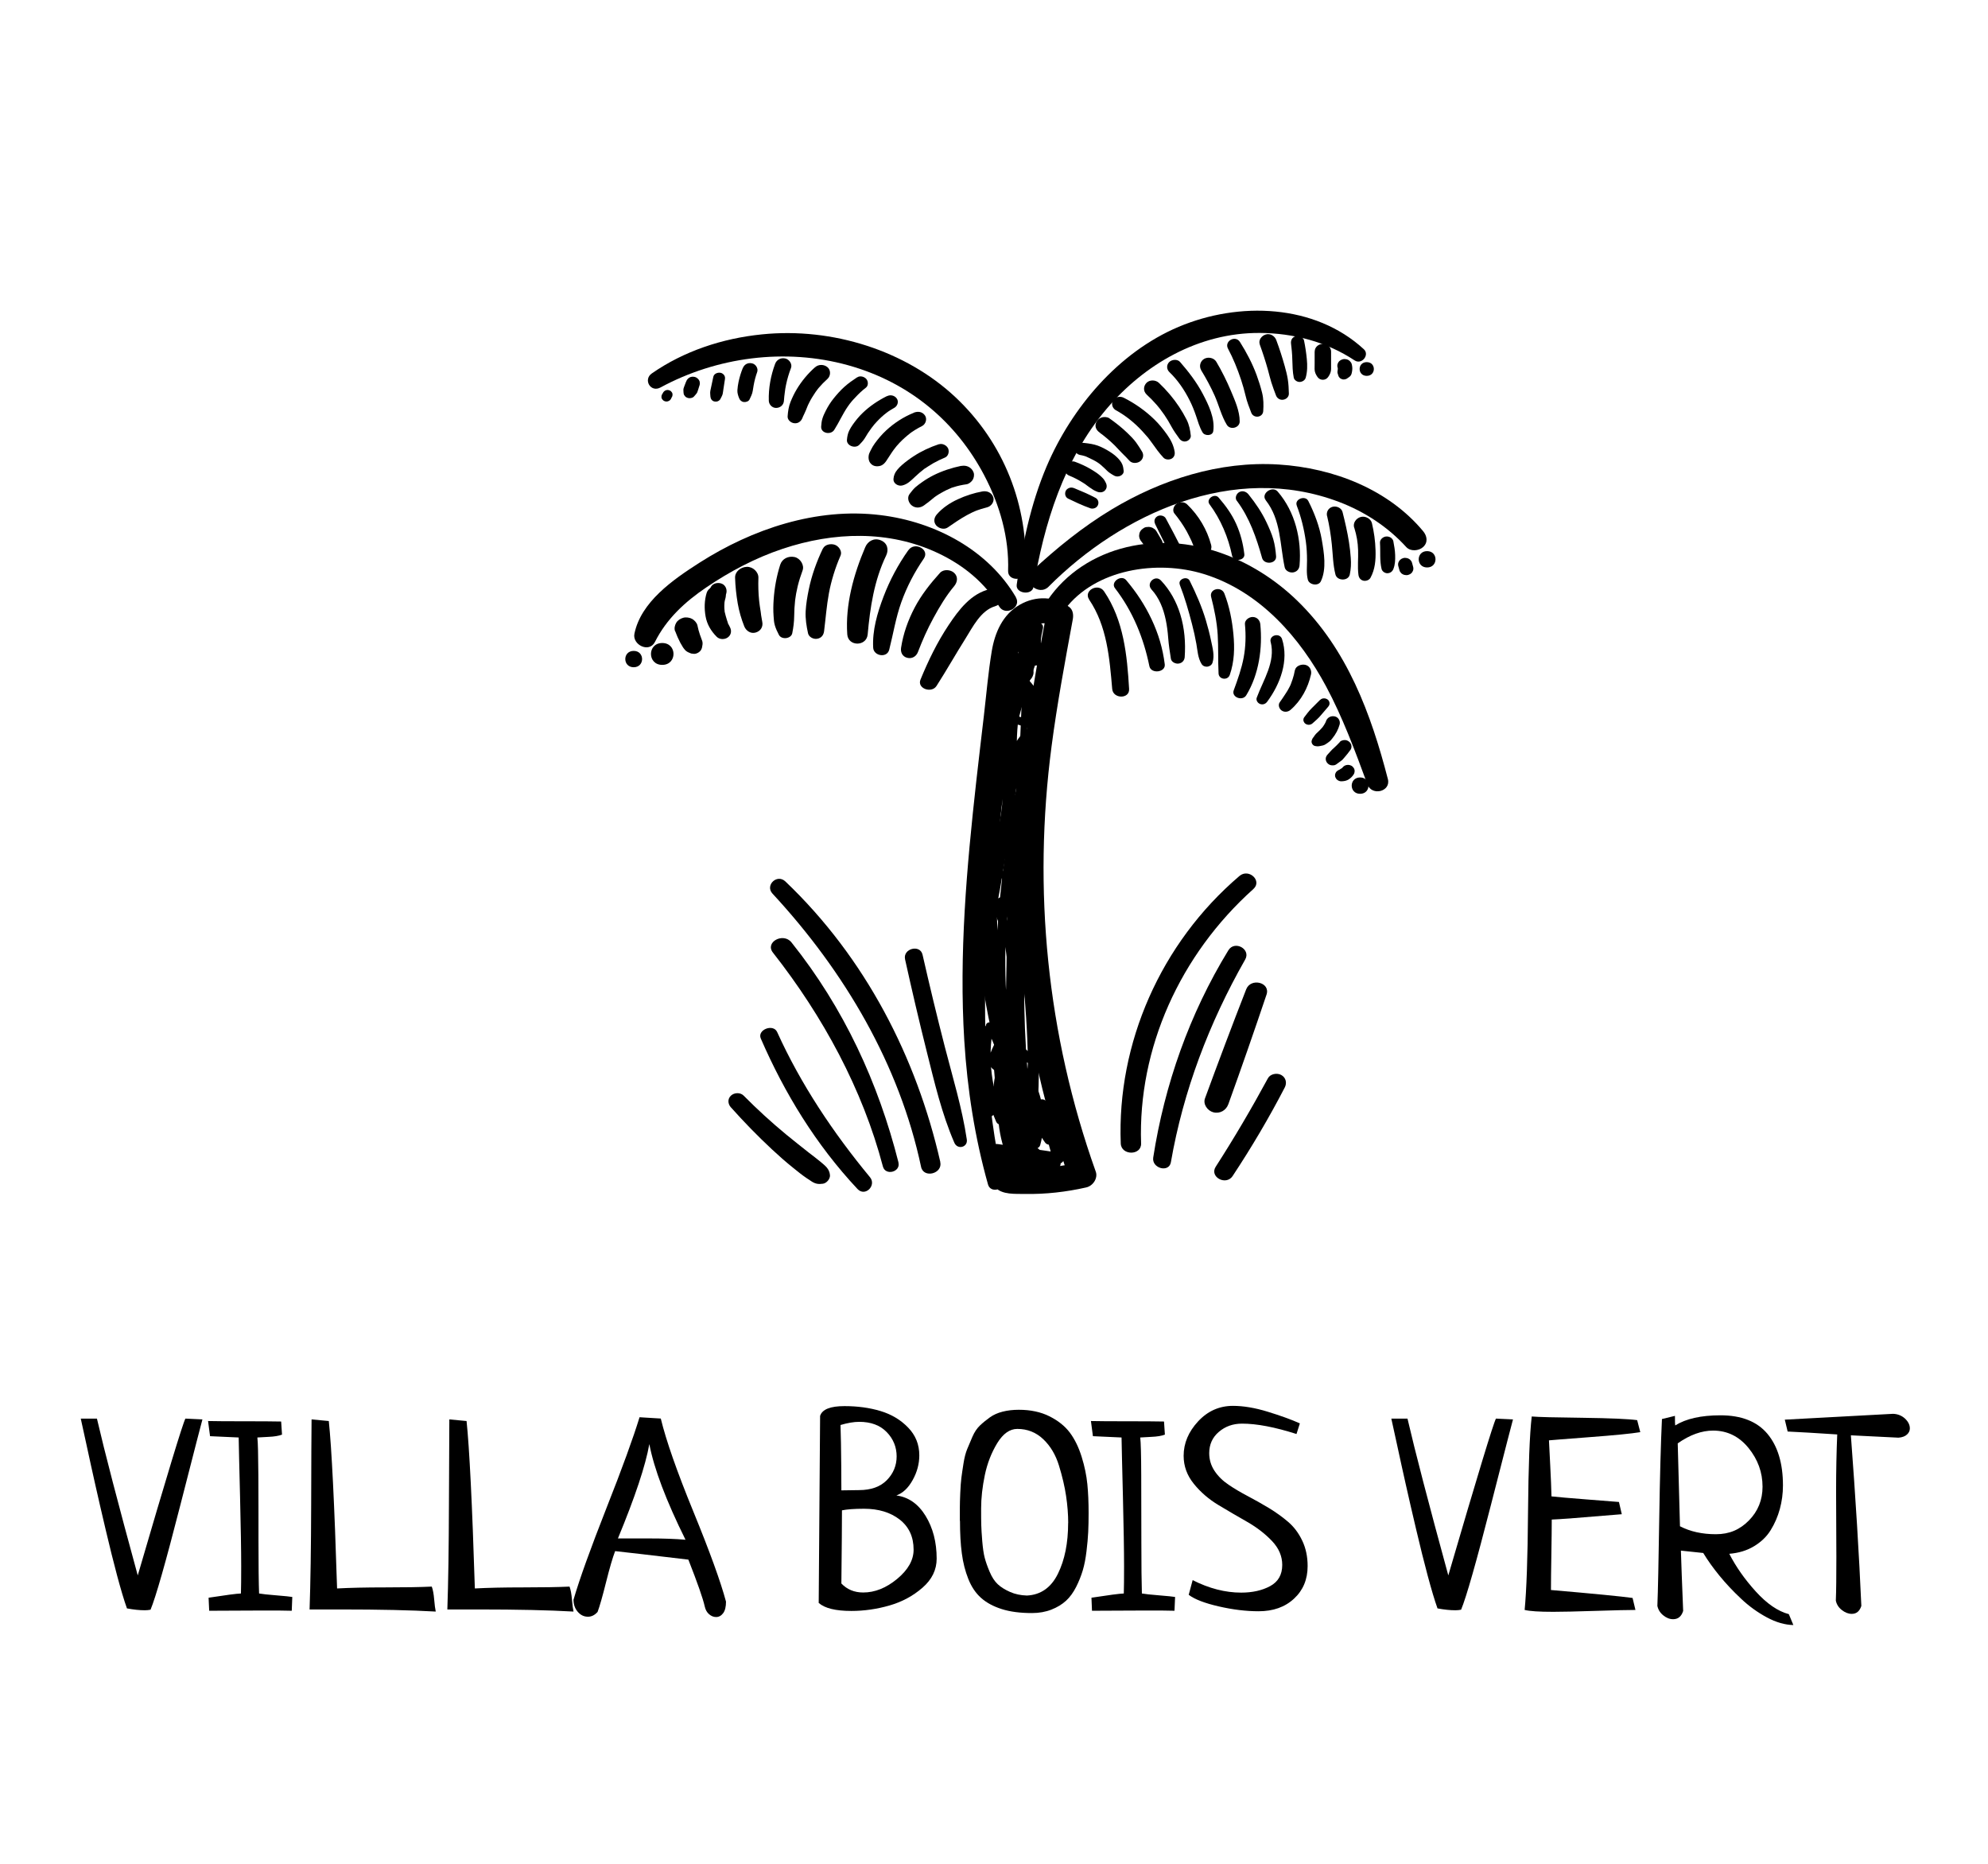 <svg xmlns="http://www.w3.org/2000/svg" width="320" height="300" viewBox="0 0 320 300" fill="none"><g clip-path="url(#clip0_133_604)"><path d="M29.843 228.34L32.584 228.47C32.552 228.53 31.368 233.13 29.021 242.29C26.675 251.45 25.085 257.05 24.232 259.1C23.923 259.16 23.624 259.19 23.315 259.19C22.461 259.19 21.501 259.09 20.435 258.89C19.976 257.61 19.453 255.85 18.856 253.63C18.259 251.41 17.651 248.94 17.011 246.23C16.371 243.52 15.816 241.12 15.347 239.02C14.877 236.92 14.376 234.68 13.864 232.28C13.341 229.88 13.053 228.57 13 228.34H15.603C16.819 233.59 19.005 242 22.173 253.58C26.856 237.55 29.416 229.14 29.843 228.34Z" fill="black"></path><path d="M33.672 259.27L33.576 257.17C36.371 256.74 38.109 256.51 38.781 256.49C38.813 255.52 38.824 254.06 38.824 252.12C38.824 249.55 38.76 245.84 38.643 241C38.525 236.16 38.44 232.95 38.419 231.38L33.811 231.17L33.491 228.73C34.739 228.76 36.669 228.77 39.283 228.77C41.896 228.77 43.955 228.78 45.256 228.81L45.395 230.92C44.872 231.12 44.147 231.24 43.208 231.28C42.269 231.32 41.672 231.36 41.427 231.38C41.523 232.18 41.565 234.19 41.587 237.42C41.608 240.65 41.608 244.22 41.608 248.13C41.608 252.04 41.64 254.83 41.704 256.49C42.195 256.58 43.123 256.68 44.488 256.79C45.853 256.9 46.707 256.99 47.048 257.05L46.963 259.27C46.045 259.24 44.605 259.23 42.632 259.23C41.597 259.23 40.061 259.23 38.024 259.25C35.987 259.26 34.536 259.27 33.693 259.27H33.672Z" fill="black"></path><path d="M50.152 228.47L52.925 228.73C53.384 233.09 53.832 242.08 54.259 255.68C56.296 255.57 58.867 255.51 61.992 255.51C65.117 255.51 67.624 255.47 69.501 255.38C69.683 255.87 69.811 256.55 69.885 257.43C69.96 258.31 70.045 258.97 70.141 259.4C66.152 259.17 61.075 259.06 54.899 259.06H49.832C49.981 254.84 50.067 249.19 50.088 242.12C50.099 235.05 50.131 230.5 50.152 228.47Z" fill="black"></path><path d="M72.328 228.47L75.101 228.73C75.56 233.09 76.008 242.08 76.435 255.68C78.461 255.57 81.043 255.51 84.168 255.51C87.293 255.51 89.8 255.47 91.677 255.38C91.859 255.87 91.987 256.55 92.061 257.43C92.136 258.31 92.221 258.97 92.317 259.4C88.328 259.17 83.251 259.06 77.075 259.06H72.008C72.157 254.84 72.243 249.19 72.264 242.12C72.285 235.05 72.307 230.5 72.328 228.47Z" fill="black"></path><path d="M102.941 228.12L106.365 228.33C107.219 231.87 108.968 236.86 111.613 243.32C114.259 249.78 116.008 254.61 116.861 257.8C116.861 258.63 116.712 259.25 116.403 259.66C116.093 260.07 115.72 260.28 115.261 260.28C114.867 260.28 114.493 260.13 114.141 259.83C113.789 259.53 113.555 259.11 113.437 258.57C113.16 257.32 112.285 254.81 110.803 251.04C104.552 250.3 100.627 249.84 99.016 249.67C98.621 250.7 98.131 252.37 97.555 254.67C96.979 256.98 96.52 258.58 96.189 259.46C95.731 259.97 95.219 260.23 94.643 260.23C94.003 260.23 93.459 259.97 93 259.44C92.541 258.91 92.317 258.26 92.317 257.49C93.288 254.15 95.059 249.25 97.608 242.77C100.168 236.3 101.939 231.4 102.952 228.1L102.941 228.12ZM104.52 232.44C103.912 235.89 102.227 240.95 99.464 247.63H104.563C106.867 247.63 108.797 247.7 110.344 247.84C107.219 241.54 105.277 236.4 104.52 232.44Z" fill="black"></path><path d="M131.784 258.03L132.008 227.91C132.339 226.85 133.651 226.33 135.933 226.33C138.035 226.33 139.965 226.59 141.725 227.12C143.485 227.65 144.968 228.53 146.173 229.78C147.379 231.02 147.976 232.51 147.976 234.25C147.976 235.62 147.624 236.95 146.909 238.23C146.195 239.52 145.32 240.34 144.285 240.71C146.227 240.97 147.795 242.06 148.989 244C150.173 245.94 150.771 248.23 150.771 250.88C150.771 252.67 150.013 254.24 148.488 255.56C146.963 256.89 145.192 257.84 143.176 258.42C141.16 259 139.112 259.3 137.043 259.3C134.515 259.3 132.765 258.87 131.795 258.02L131.784 258.03ZM135.432 239.89L138.259 239.85C140.211 239.85 141.704 239.31 142.749 238.25C143.795 237.18 144.328 235.9 144.328 234.42C144.328 232.94 143.795 231.6 142.728 230.51C141.661 229.41 140.189 228.86 138.301 228.86C137.448 228.86 136.445 229.03 135.293 229.37C135.357 231.11 135.389 233.26 135.411 235.83C135.421 238.4 135.432 239.75 135.432 239.89ZM135.528 243.1C135.528 245.06 135.496 248.98 135.432 254.88C136.349 255.84 137.512 256.33 138.941 256.33C140.829 256.33 142.653 255.6 144.413 254.14C146.173 252.68 147.059 251.11 147.059 249.44C147.059 247.37 146.312 245.76 144.819 244.59C143.325 243.43 141.416 242.85 139.069 242.85C137.512 242.85 136.328 242.94 135.507 243.11L135.528 243.1Z" fill="black"></path><path d="M154.504 244.81V242.61C154.504 242.11 154.525 241.35 154.568 240.32C154.611 239.29 154.675 238.48 154.749 237.88C154.824 237.28 154.941 236.5 155.091 235.55C155.24 234.59 155.443 233.83 155.688 233.24C155.933 232.66 156.211 231.99 156.531 231.25C156.851 230.51 157.256 229.91 157.736 229.45C158.216 228.99 158.76 228.56 159.336 228.14C159.912 227.73 160.595 227.42 161.395 227.22C162.184 227.02 163.048 226.92 163.997 226.92C165.885 226.92 167.528 227.27 168.925 227.97C170.323 228.67 171.421 229.55 172.211 230.6C173 231.66 173.629 232.95 174.109 234.49C174.589 236.03 174.888 237.5 175.027 238.9C175.165 240.3 175.229 241.84 175.229 243.52C175.229 244.66 175.208 245.69 175.165 246.6C175.123 247.51 175.027 248.55 174.888 249.7C174.749 250.85 174.557 251.87 174.291 252.76C174.024 253.65 173.672 254.54 173.224 255.43C172.765 256.33 172.232 257.07 171.603 257.65C170.973 258.23 170.195 258.71 169.256 259.08C168.317 259.45 167.261 259.64 166.109 259.64C164.221 259.64 162.6 259.43 161.245 259C159.891 258.57 158.781 257.97 157.917 257.2C157.053 256.43 156.371 255.42 155.869 254.16C155.368 252.9 155.016 251.54 154.824 250.05C154.621 248.57 154.525 246.81 154.525 244.79L154.504 244.81ZM171.944 245.15C171.944 243.75 171.827 242.3 171.603 240.79C171.379 239.28 170.995 237.65 170.461 235.91C169.928 234.17 169.085 232.75 167.923 231.65C166.76 230.55 165.373 230 163.752 230C162.536 230 161.459 230.76 160.52 232.29C159.592 233.82 158.92 235.53 158.525 237.42C158.131 239.32 157.928 241.11 157.928 242.79C157.928 243.96 157.928 244.85 157.949 245.46C157.971 246.07 158.013 246.94 158.109 248.07C158.205 249.2 158.333 250.09 158.504 250.74C158.675 251.4 158.941 252.15 159.304 253.01C159.667 253.87 160.104 254.53 160.605 255C161.107 255.47 161.768 255.88 162.579 256.24C163.389 256.6 164.296 256.79 165.299 256.82C167.528 256.71 169.192 255.54 170.291 253.31C171.389 251.08 171.933 248.36 171.933 245.14L171.944 245.15Z" fill="black"></path><path d="M175.773 259.27L175.688 257.17C178.483 256.74 180.221 256.51 180.893 256.49C180.925 255.52 180.936 254.06 180.936 252.12C180.936 249.55 180.872 245.84 180.755 241C180.637 236.16 180.552 232.95 180.531 231.38L175.923 231.17L175.603 228.73C176.851 228.76 178.781 228.77 181.395 228.77C184.008 228.77 186.067 228.78 187.368 228.81L187.507 230.92C186.984 231.12 186.259 231.24 185.32 231.28C184.381 231.32 183.784 231.36 183.539 231.38C183.635 232.18 183.688 234.19 183.699 237.42C183.709 240.65 183.72 244.22 183.72 248.13C183.72 252.04 183.752 254.83 183.805 256.49C184.296 256.58 185.224 256.68 186.589 256.79C187.955 256.9 188.808 256.99 189.149 257.05L189.053 259.27C188.136 259.24 186.696 259.23 184.723 259.23C183.688 259.23 182.152 259.23 180.115 259.25C178.077 259.26 176.627 259.27 175.784 259.27H175.773Z" fill="black"></path><path d="M191.336 256.72L191.976 254.34C194.621 255.68 197.224 256.35 199.784 256.35C201.608 256.35 203.165 256 204.456 255.3C205.747 254.6 206.397 253.46 206.397 251.89C206.397 250.49 205.853 249.21 204.755 248.05C203.656 246.89 202.333 245.87 200.787 244.98C199.229 244.09 197.683 243.19 196.136 242.26C194.589 241.33 193.256 240.19 192.168 238.84C191.069 237.49 190.525 235.98 190.525 234.33C190.525 232.3 191.304 230.46 192.851 228.79C194.397 227.12 196.275 226.29 198.461 226.29C200.136 226.29 202.003 226.6 204.051 227.23C206.099 227.86 207.827 228.48 209.235 229.11L208.691 230.82C205.224 229.71 202.301 229.15 199.933 229.15C198.472 229.15 197.224 229.59 196.189 230.48C195.155 231.36 194.643 232.51 194.643 233.9C194.643 234.95 194.931 235.91 195.507 236.77C196.083 237.63 196.84 238.37 197.768 238.99C198.696 239.62 199.731 240.23 200.872 240.83C202.013 241.43 203.144 242.07 204.275 242.75C205.395 243.43 206.429 244.18 207.357 244.97C208.285 245.77 209.043 246.77 209.619 247.99C210.195 249.2 210.483 250.56 210.483 252.08C210.483 254.22 209.757 255.97 208.296 257.32C206.835 258.68 204.936 259.35 202.589 259.35C200.584 259.35 198.44 259.09 196.179 258.57C193.917 258.05 192.307 257.43 191.368 256.72H191.336Z" fill="black"></path><path d="M240.797 228.34L243.539 228.47C243.507 228.53 242.323 233.13 239.976 242.29C237.629 251.45 236.04 257.05 235.187 259.1C234.877 259.16 234.579 259.19 234.269 259.19C233.416 259.19 232.456 259.09 231.389 258.89C230.931 257.61 230.408 255.85 229.811 253.63C229.213 251.41 228.605 248.94 227.965 246.23C227.325 243.52 226.771 241.12 226.301 239.02C225.832 236.92 225.331 234.68 224.819 232.28C224.296 229.88 224.008 228.57 223.955 228.34H226.557C227.773 233.59 229.96 242 233.128 253.58C237.811 237.55 240.371 229.14 240.797 228.34Z" fill="black"></path><path d="M262.792 257.22L263.251 259.14C262.067 259.14 259.912 259.19 256.797 259.29C253.683 259.39 251.421 259.44 250.024 259.44C247.773 259.44 246.237 259.34 245.416 259.14C245.715 256 245.907 250.76 245.96 243.4C246.024 236.04 246.216 230.91 246.557 228C247.592 228.09 250.333 228.16 254.792 228.21C259.251 228.27 262.163 228.4 263.528 228.59L264.029 230.52C262.664 230.75 259.923 231.02 255.816 231.33C251.709 231.64 249.544 231.82 249.331 231.84C249.363 232.5 249.427 233.84 249.533 235.86C249.64 237.88 249.704 239.55 249.736 240.86C250.771 240.97 252.659 241.14 255.389 241.35C258.131 241.56 259.859 241.7 260.595 241.76L261.053 243.73C254.632 244.27 250.877 244.56 249.779 244.59C249.779 245.84 249.757 247.75 249.715 250.3C249.672 252.85 249.651 254.73 249.651 255.93C256.616 256.53 261 256.96 262.792 257.21V257.22Z" fill="black"></path><path d="M287.944 259.82L288.669 261.57C287.304 261.54 285.875 261.13 284.392 260.33C282.909 259.53 281.512 258.53 280.232 257.31C278.941 256.1 277.789 254.87 276.776 253.63C275.763 252.39 274.888 251.17 274.163 249.97L270.568 249.59C270.632 251.67 270.749 254.91 270.931 259.3C270.653 260.18 270.12 260.63 269.32 260.63C268.765 260.63 268.232 260.42 267.731 260.01C267.219 259.6 266.909 259.09 266.781 258.49C266.877 256.09 266.973 251.43 267.08 244.5C267.187 237.57 267.336 232.21 267.517 228.41L269.608 227.9C269.608 228.81 269.619 229.33 269.651 229.44C271.379 228.36 273.811 227.81 276.936 227.81C280.307 227.81 282.824 228.8 284.488 230.78C286.152 232.76 286.995 235.54 286.995 239.1C286.995 240.41 286.824 241.67 286.493 242.89C286.163 244.1 285.672 245.24 285.021 246.29C284.371 247.35 283.464 248.21 282.312 248.9C281.16 249.59 279.848 249.98 278.355 250.1C279.421 252.18 280.84 254.21 282.632 256.18C284.424 258.15 286.195 259.36 287.955 259.82H287.944ZM270.056 232.32L270.419 245.67C272.083 246.53 274.013 246.95 276.2 246.95C278.387 246.95 280.061 246.21 281.523 244.73C282.973 243.25 283.709 241.44 283.709 239.3C283.709 236.99 282.952 234.91 281.437 233.05C279.923 231.2 278.024 230.27 275.752 230.27C273.907 230.27 272.008 230.95 270.067 232.32H270.056Z" fill="black"></path><path d="M287.752 230.43L287.293 228.51L304.723 227.57C305.48 227.6 306.12 227.86 306.643 228.34C307.155 228.83 307.421 229.35 307.421 229.92C307.421 230.29 307.272 230.62 306.963 230.9C306.653 231.19 306.205 231.36 305.597 231.41L297.928 231.03C298.685 241.1 299.251 250.25 299.613 258.49C299.336 259.35 298.824 259.77 298.067 259.77C297.523 259.77 296.989 259.56 296.467 259.15C295.944 258.74 295.624 258.23 295.507 257.63C295.571 256.09 295.592 253.75 295.592 250.61C295.592 249.44 295.592 247.69 295.571 245.35C295.56 243.01 295.549 241.26 295.549 240.09C295.549 236.7 295.613 233.63 295.731 230.89C292.296 230.66 289.629 230.51 287.741 230.42L287.752 230.43Z" fill="black"></path><path d="M161.437 190.03C155.784 164.84 159.688 138.93 162.781 113.69C163.176 110.45 163.261 106.97 164.243 103.82C164.605 102.65 165.192 101.52 166.312 100.85C167.016 100.44 168.275 100.03 169.021 100.59L168.467 98.6C166.227 110.66 164.029 122.76 163.603 135.01C163.187 146.86 164.243 158.75 166.675 170.38C168.04 176.91 169.864 183.36 172.115 189.67L173.651 187.13C169.821 188 165.928 188.2 162.013 187.82L163.592 188.43C163.432 188.26 163.571 188.47 163.624 188.29C164.371 185.77 160.467 184.87 159.517 187.23C158.995 188.51 159.24 190.1 160.221 191.14C161.341 192.33 163.4 192.15 164.979 192.18C168.296 192.24 171.624 191.86 174.845 191.13C175.955 190.88 176.755 189.62 176.381 188.59C168.509 166.52 166.237 143.19 169.267 120.12C170.163 113.28 171.432 106.49 172.68 99.7C172.808 99.03 172.744 98.19 172.125 97.71C169.789 95.94 166.717 95.86 164.147 97.34C161.363 98.93 160.136 101.87 159.645 104.77C159.069 108.21 158.781 111.7 158.376 115.16C157.971 118.62 157.544 122.21 157.149 125.73C155.603 139.61 154.355 153.58 155.219 167.53C155.709 175.36 156.904 183.07 159.037 190.66C159.453 192.14 161.8 191.51 161.469 190.03H161.437Z" fill="black"></path><path d="M163.528 96.13C159.101 88.6 150.653 84 141.704 82.91C131.389 81.65 121.053 85.18 112.616 90.56C108.296 93.32 103.165 96.89 102.12 102.01C101.757 103.77 104.488 105.17 105.427 103.32C107.293 99.61 110.237 96.88 113.747 94.51C117.501 91.97 121.597 89.8 125.971 88.34C134.163 85.6 143.08 85.3 150.984 89.03C155.101 90.97 158.568 93.82 160.829 97.61C161.811 99.25 164.488 97.78 163.517 96.14L163.528 96.13Z" fill="black"></path><path d="M165.075 91.89C165.533 81.49 161.651 71.28 153.736 63.88C145.821 56.48 134.045 52.66 122.653 53.82C116.275 54.46 110.067 56.52 104.904 60.12C103.507 61.1 104.712 63.23 106.312 62.37C115.379 57.46 126.387 55.99 136.477 58.78C146.568 61.57 153.992 68.08 158.419 76.49C160.925 81.26 162.451 86.55 162.269 91.89C162.216 93.6 165.021 93.59 165.096 91.89H165.075Z" fill="black"></path><path d="M166.376 94.46C168.029 84.36 171.251 73.9 178.141 65.79C184.179 58.69 192.883 53.54 202.781 53.59C208.253 53.62 213.555 55.04 218.045 58.01C219.197 58.77 220.509 57.1 219.528 56.21C211.624 48.93 199.421 48.51 189.715 52.61C180.008 56.71 172.488 65.64 168.467 75.08C165.875 81.19 164.563 87.63 163.656 94.12C163.453 95.55 166.131 95.9 166.365 94.46H166.376Z" fill="black"></path><path d="M168.808 94.41C180.499 82.69 198.557 74.36 215.539 80.79C219.688 82.36 223.453 84.86 226.355 88.05C227.037 88.8 228.371 88.69 229.075 88.05C229.896 87.3 229.715 86.27 229.075 85.5C223.507 78.81 214.717 75.33 205.832 74.77C196.285 74.17 186.909 77.21 178.941 82C174.28 84.81 170.056 88.24 166.12 91.9C164.381 93.52 167.133 96.09 168.808 94.42V94.41Z" fill="black"></path><path d="M171.411 98.08C176.285 91.62 186.227 90.04 193.853 92.42C202.909 95.25 209.299 102.74 213.448 110.47C216.157 115.53 218.131 120.9 220.104 126.25C220.819 128.19 223.923 127.42 223.4 125.4C220.712 115 216.883 104.5 208.776 96.65C201.715 89.82 191.485 85.67 181.352 88.07C176.104 89.32 171.571 92.28 168.648 96.57C167.528 98.22 170.237 99.64 171.411 98.08Z" fill="black"></path><path d="M159.368 94.82C156.296 95.51 154.291 98.22 152.712 100.59C150.856 103.37 149.427 106.33 148.168 109.39C147.581 110.82 149.949 111.66 150.749 110.41C152.36 107.9 153.811 105.32 155.4 102.8C156.541 100.99 157.853 98.26 160.179 97.58C162.045 97.03 161.277 94.4 159.368 94.83V94.82Z" fill="black"></path><path d="M151.304 92.21C149.736 93.95 148.307 95.75 147.229 97.8C146.152 99.85 145.395 101.98 145.043 104.26C144.936 104.96 145.224 105.67 146.024 105.88C146.824 106.09 147.496 105.63 147.752 104.96C148.499 103.01 149.277 101.26 150.259 99.46C151.24 97.66 152.285 95.9 153.587 94.35C154.12 93.71 154.259 92.84 153.587 92.21C153.011 91.67 151.869 91.58 151.304 92.21Z" fill="black"></path><path d="M146.216 88.55C144.563 90.88 143.219 93.4 142.216 96.04C141.213 98.68 140.403 101.46 140.552 104.25C140.616 105.59 142.771 105.98 143.133 104.58C143.784 102.02 144.189 99.42 145.085 96.92C145.981 94.42 147.197 92.1 148.701 89.91C149.704 88.44 147.24 87.12 146.227 88.55H146.216Z" fill="black"></path><path d="M139.272 88.08C137.395 92.48 136.051 97.35 136.381 102.11C136.52 104.1 139.496 104.08 139.667 102.11C140.061 97.75 140.712 93.43 142.643 89.41C143.091 88.47 142.856 87.39 141.757 86.96C140.659 86.53 139.677 87.12 139.272 88.08Z" fill="black"></path><path d="M132.456 88.29C131.443 90.41 130.653 92.6 130.184 94.89C129.949 96.04 129.747 97.22 129.683 98.39C129.619 99.56 129.811 100.78 130.067 101.94C130.195 102.53 130.909 102.91 131.507 102.82C132.2 102.72 132.563 102.24 132.648 101.61C132.904 99.57 133.053 97.5 133.427 95.49C133.8 93.48 134.451 91.37 135.304 89.42C135.592 88.76 135.048 87.94 134.408 87.7C133.768 87.46 132.787 87.62 132.467 88.3L132.456 88.29Z" fill="black"></path><path d="M125.597 90.87C125.011 92.7 124.659 94.61 124.531 96.52C124.467 97.4 124.456 98.29 124.52 99.17C124.552 99.68 124.584 100.2 124.733 100.69C124.883 101.18 125.117 101.7 125.373 102.18C125.8 103.02 127.347 102.83 127.528 101.92C127.709 101.01 127.827 100.11 127.837 99.17C127.848 98.32 127.891 97.47 127.987 96.62C128.061 95.97 128.211 95.15 128.403 94.35C128.616 93.49 128.883 92.64 129.192 91.81C129.501 90.98 128.829 89.86 127.891 89.66C126.888 89.45 125.896 89.94 125.597 90.88V90.87Z" fill="black"></path><path d="M118.323 93C118.365 94.38 118.515 95.76 118.749 97.13C118.973 98.41 119.325 99.62 119.805 100.83C120.083 101.52 120.829 102.06 121.651 101.81C122.472 101.56 122.856 100.86 122.696 100.08C122.632 99.75 122.579 99.42 122.525 99.09C122.472 98.76 122.547 99.3 122.504 98.93C122.483 98.79 122.472 98.65 122.451 98.51C122.419 98.27 122.376 98.04 122.344 97.81C122.333 97.72 122.312 97.62 122.301 97.53C122.28 97.36 122.269 97.34 122.291 97.46C122.323 97.66 122.248 97.16 122.248 97.11C122.227 96.97 122.216 96.83 122.195 96.69C122.067 95.46 122.035 94.23 122.077 93C122.109 92.08 121.192 91.2 120.2 91.24C119.208 91.28 118.291 92.01 118.323 93Z" fill="black"></path><path d="M115.603 96.47C117.405 96.47 117.405 93.84 115.603 93.84C113.8 93.84 113.8 96.47 115.603 96.47Z" fill="black"></path><path d="M113.747 95.43C113.373 96.68 113.352 97.95 113.576 99.22C113.8 100.49 114.451 101.58 115.368 102.5C115.837 102.96 116.637 102.97 117.149 102.6C117.704 102.2 117.8 101.53 117.501 100.96C117.437 100.85 117.384 100.74 117.331 100.62C117.299 100.56 117.277 100.51 117.245 100.45C117.181 100.31 117.192 100.34 117.277 100.52C117.213 100.49 117.16 100.24 117.139 100.18C117.096 100.06 117.064 99.95 117.021 99.83C116.893 99.38 116.744 98.94 116.648 98.48C116.637 98.42 116.627 98.36 116.616 98.3C116.595 98.14 116.595 98.18 116.637 98.42C116.659 98.31 116.605 98.16 116.605 98.05C116.595 97.83 116.584 97.62 116.595 97.4C116.595 97.28 116.605 97.15 116.616 97.03C116.616 96.97 116.627 96.91 116.637 96.84C116.605 97.08 116.595 97.12 116.616 96.96C116.659 96.71 116.712 96.47 116.787 96.23C117 95.48 116.52 94.59 115.688 94.41C114.856 94.23 113.981 94.65 113.747 95.44V95.43Z" fill="black"></path><path d="M108.68 101.59C108.915 102.23 109.192 102.86 109.512 103.47C109.64 103.71 109.779 103.95 109.928 104.18C110.141 104.48 110.344 104.78 110.696 104.95C110.749 104.98 110.813 105.01 110.867 105.03C110.995 105.09 111.123 105.14 111.251 105.19C111.389 105.21 111.517 105.23 111.656 105.24C112.104 105.29 112.648 104.96 112.851 104.6C113 104.32 113.021 104.16 113.064 103.85L113.011 104.21C113.064 103.87 113.149 103.54 113.043 103.2C113 103.08 112.957 102.96 112.915 102.85C112.829 102.61 112.744 102.37 112.659 102.14C112.499 101.66 112.36 101.17 112.264 100.67C112.179 100.26 111.784 99.83 111.411 99.62C111.016 99.4 110.419 99.31 109.971 99.44C109.523 99.57 109.085 99.84 108.851 100.24C108.616 100.64 108.499 101.14 108.659 101.59H108.68Z" fill="black"></path><path d="M106.6 107.02C109.011 107.02 109.021 103.5 106.6 103.5C104.179 103.5 104.179 107.02 106.6 107.02Z" fill="black"></path><path d="M158.141 79.1C156.755 79.35 155.411 79.79 154.141 80.38C152.872 80.97 151.709 81.75 150.803 82.79C150.344 83.32 150.227 83.99 150.685 84.56C151.08 85.04 151.955 85.31 152.541 84.91C153.544 84.21 154.568 83.51 155.656 82.91C155.912 82.77 156.168 82.64 156.435 82.51C156.584 82.44 156.733 82.37 156.883 82.31C156.947 82.28 157.021 82.25 157.085 82.22C157.117 82.21 157.352 82.11 157.16 82.19C156.957 82.28 157.288 82.15 157.299 82.14C157.373 82.11 157.437 82.09 157.512 82.07C157.651 82.02 157.789 81.97 157.928 81.93C158.248 81.83 158.568 81.74 158.888 81.66C159.603 81.48 160.104 80.71 159.88 80.03C159.624 79.3 158.92 78.97 158.141 79.1Z" fill="black"></path><path d="M154.739 74.98C153.192 75.3 151.656 75.8 150.259 76.5C149.608 76.83 148.989 77.2 148.403 77.62C148.04 77.88 147.677 78.14 147.336 78.44C146.984 78.76 146.696 79.14 146.408 79.52C145.96 80.11 146.248 80.98 146.803 81.39C147.443 81.86 148.232 81.75 148.829 81.28C148.893 81.23 148.957 81.18 149.011 81.14C149.011 81.14 149.32 80.91 149.128 81.05C148.915 81.21 149.405 80.85 149.437 80.83C149.501 80.78 149.555 80.73 149.619 80.68C149.885 80.46 150.152 80.23 150.429 80.02C150.461 80 150.675 79.84 150.493 79.97C150.301 80.12 150.6 79.9 150.611 79.89C150.739 79.8 150.867 79.72 151.005 79.63C151.304 79.44 151.613 79.27 151.923 79.1C152.221 78.94 152.52 78.8 152.829 78.67C152.904 78.64 152.979 78.61 153.043 78.58C153.075 78.56 153.117 78.55 153.149 78.54C153.256 78.5 153.224 78.51 153.043 78.58C153.043 78.54 153.437 78.44 153.491 78.42C154.173 78.19 154.867 78.05 155.581 77.95C155.955 77.9 156.381 77.54 156.563 77.25C156.765 76.92 156.851 76.44 156.723 76.07C156.435 75.25 155.613 74.82 154.717 75L154.739 74.98Z" fill="black"></path><path d="M151.123 71.5C149.683 71.98 148.307 72.62 147.059 73.44C146.408 73.86 145.779 74.33 145.203 74.83C144.925 75.07 144.68 75.32 144.445 75.6C144.051 76.07 143.859 76.53 143.816 77.12C143.773 77.81 144.573 78.31 145.245 78.14C146.088 77.93 146.632 77.36 147.229 76.8C147.709 76.34 148.221 75.9 148.755 75.49C148.808 75.45 148.861 75.4 148.925 75.37C148.669 75.51 148.883 75.4 148.947 75.37C149.085 75.27 149.235 75.17 149.384 75.08C149.661 74.9 149.939 74.73 150.227 74.56C150.835 74.22 151.464 73.91 152.104 73.65C152.669 73.42 152.829 72.67 152.616 72.19C152.403 71.71 151.731 71.32 151.144 71.51L151.123 71.5Z" fill="black"></path><path d="M147.091 66.44C145.427 67.11 143.912 68.1 142.632 69.29C141.96 69.92 141.363 70.61 140.829 71.35C140.584 71.68 140.381 72.03 140.2 72.39C140.051 72.7 139.869 73 139.827 73.34C139.773 73.73 139.816 74.15 140.061 74.49C140.413 74.97 140.893 75.11 141.48 75.03C142.173 74.94 142.557 74.38 142.877 73.86C143.091 73.53 143.304 73.21 143.517 72.88C143.731 72.55 143.965 72.24 144.211 71.94C144.264 71.88 144.307 71.8 144.371 71.74C144.093 72 144.328 71.79 144.392 71.72C144.531 71.56 144.659 71.41 144.808 71.26C145.352 70.69 145.949 70.17 146.579 69.68C146.781 69.52 146.44 69.77 146.579 69.68C146.664 69.62 146.749 69.56 146.835 69.5C146.995 69.39 147.155 69.29 147.315 69.19C147.667 68.97 148.04 68.77 148.413 68.58C149.021 68.27 149.267 67.43 148.893 66.88C148.467 66.26 147.763 66.16 147.08 66.43L147.091 66.44Z" fill="black"></path><path d="M142.76 63.76C141.331 64.47 139.987 65.38 138.856 66.47C138.259 67.04 137.736 67.68 137.267 68.35C137.064 68.64 136.872 68.95 136.712 69.27C136.467 69.76 136.371 70.27 136.328 70.81C136.253 71.75 137.672 72.27 138.323 71.59C138.621 71.28 138.92 70.97 139.155 70.61C139.347 70.33 139.507 70.02 139.688 69.74C139.869 69.46 140.072 69.17 140.275 68.9C140.381 68.76 140.499 68.62 140.605 68.48C140.659 68.42 140.701 68.35 140.755 68.29C140.52 68.52 140.755 68.29 140.797 68.25C141.245 67.73 141.747 67.23 142.28 66.78C142.419 66.66 142.557 66.55 142.707 66.44C142.771 66.39 142.835 66.34 142.909 66.29C143.176 66.09 142.717 66.42 142.995 66.23C143.304 66.02 143.613 65.83 143.944 65.65C144.467 65.36 144.701 64.66 144.36 64.16C144.019 63.66 143.347 63.48 142.771 63.77L142.76 63.76Z" fill="black"></path><path d="M137.96 60.74C137.224 61.23 136.616 61.64 135.912 62.27C135.272 62.84 134.707 63.49 134.173 64.15C133.693 64.75 133.288 65.39 132.947 66.06C132.733 66.48 132.531 66.9 132.392 67.34C132.253 67.78 132.211 68.22 132.179 68.67C132.115 69.75 133.725 70.06 134.28 69.2C135.059 67.98 135.624 66.66 136.456 65.45C136.659 65.15 136.872 64.87 137.107 64.59C137.021 64.69 137.064 64.64 137.128 64.57C137.192 64.5 137.256 64.43 137.32 64.35C137.448 64.21 137.576 64.07 137.715 63.93C138.227 63.38 138.76 62.87 139.368 62.41C139.805 62.08 139.773 61.39 139.453 61.01C139.133 60.63 138.451 60.42 137.981 60.74H137.96Z" fill="black"></path><path d="M131.197 59.11C130.045 60.13 129.053 61.32 128.275 62.61C127.869 63.28 127.528 63.99 127.24 64.71C126.952 65.43 126.835 66.21 126.781 67.01C126.739 67.57 127.272 68.05 127.827 68.12C128.456 68.2 128.925 67.84 129.149 67.31C129.181 67.24 129.213 67.17 129.235 67.1C129.373 66.77 129.181 67.21 129.267 67.02C129.331 66.89 129.395 66.75 129.459 66.62C129.651 66.24 129.789 65.86 129.949 65.47C129.981 65.4 130.003 65.33 130.035 65.26C130.056 65.21 130.173 64.96 130.056 65.21C130.12 65.07 130.184 64.93 130.259 64.8C130.408 64.49 130.579 64.19 130.76 63.9C130.931 63.62 131.112 63.35 131.293 63.08C131.389 62.94 131.496 62.8 131.603 62.66C131.656 62.59 131.912 62.28 131.741 62.48C132.189 61.95 132.68 61.45 133.203 60.98C133.725 60.51 133.757 59.58 133.203 59.11C132.648 58.64 131.784 58.6 131.208 59.11H131.197Z" fill="black"></path><path d="M124.765 58.57C124.061 60.48 123.688 62.5 123.752 64.52C123.773 65.11 124.296 65.69 124.968 65.66C125.64 65.63 126.141 65.16 126.184 64.52C126.205 64.27 126.216 64.02 126.248 63.78C126.259 63.67 126.269 63.57 126.291 63.46C126.323 63.17 126.269 63.62 126.301 63.36C126.333 63.15 126.365 62.93 126.387 62.72C126.419 62.45 126.355 62.91 126.397 62.62C126.44 62.39 126.472 62.17 126.525 61.94C126.717 61.02 126.984 60.11 127.325 59.23C127.56 58.62 127.059 57.84 126.397 57.7C125.661 57.54 125.011 57.91 124.765 58.57Z" fill="black"></path><path d="M119.56 59.25C119.272 59.96 119.048 60.69 118.888 61.44C118.792 61.89 118.728 62.35 118.696 62.8C118.664 63.23 118.813 63.69 118.973 64.09C119.101 64.42 119.347 64.66 119.731 64.71C120.061 64.75 120.499 64.61 120.648 64.3C120.755 64.09 120.851 63.87 120.947 63.65C121.053 63.38 121.128 63.18 121.171 62.89C121.213 62.63 121.128 63.12 121.171 62.88C121.192 62.77 121.203 62.67 121.224 62.56C121.256 62.39 121.288 62.21 121.309 62.04C121.437 61.3 121.629 60.58 121.885 59.87C122.077 59.31 121.661 58.61 121.043 58.48C120.36 58.33 119.795 58.67 119.56 59.27V59.25Z" fill="black"></path><path d="M114.824 60.63L114.504 62.14C114.451 62.39 114.387 62.64 114.344 62.89C114.312 63.08 114.301 63.25 114.323 63.44L114.355 63.85C114.387 64.19 114.6 64.54 114.984 64.62C115.133 64.65 115.283 64.65 115.432 64.62C115.613 64.58 115.859 64.42 115.944 64.25C116.072 63.98 116.264 63.69 116.328 63.4C116.381 63.15 116.403 62.89 116.445 62.64L116.68 61.11C116.723 60.86 116.723 60.64 116.584 60.42C116.467 60.23 116.243 60.06 116.008 60.01C115.528 59.91 114.931 60.14 114.824 60.64V60.63Z" fill="black"></path><path d="M110.44 61.42L110.152 62.17C110.077 62.37 109.992 62.57 110.003 62.79C110.003 62.92 110.013 63.05 110.024 63.18C110.024 63.34 110.067 63.51 110.163 63.64L110.312 63.83C110.397 63.92 110.504 63.98 110.632 64.02C110.707 64.06 110.792 64.08 110.877 64.08C110.963 64.1 111.048 64.1 111.133 64.08C111.336 64.06 111.571 63.98 111.699 63.83C111.784 63.73 111.869 63.64 111.955 63.54C112.029 63.45 112.104 63.37 112.168 63.27C112.243 63.15 112.275 63.05 112.307 62.93L112.371 62.75L112.616 61.97C112.659 61.83 112.669 61.69 112.637 61.55C112.637 61.41 112.584 61.28 112.499 61.16C112.424 61.04 112.328 60.94 112.211 60.86C112.104 60.77 111.976 60.7 111.827 60.67C111.539 60.61 111.219 60.62 110.963 60.78L110.739 60.95C110.6 61.08 110.504 61.24 110.451 61.42H110.44Z" fill="black"></path><path d="M106.771 63.14L106.579 63.47C106.515 63.56 106.483 63.65 106.483 63.75C106.461 63.85 106.461 63.95 106.493 64.06C106.515 64.16 106.568 64.25 106.643 64.32C106.696 64.4 106.781 64.47 106.867 64.52L107.059 64.6C107.208 64.64 107.347 64.64 107.496 64.6L107.688 64.52C107.816 64.45 107.912 64.36 107.976 64.25L108.147 63.91C108.211 63.82 108.243 63.73 108.243 63.63C108.264 63.53 108.264 63.43 108.232 63.33C108.211 63.23 108.157 63.15 108.083 63.07C108.029 62.99 107.955 62.92 107.859 62.88L107.667 62.8C107.528 62.76 107.379 62.76 107.24 62.8L107.048 62.88C106.931 62.95 106.835 63.04 106.76 63.15L106.771 63.14Z" fill="black"></path><path d="M175.304 96.5C178.205 100.78 178.6 105.97 179.027 110.9C179.165 112.51 181.843 112.55 181.747 110.9C181.427 105.5 180.893 99.86 177.715 95.18C176.755 93.77 174.355 95.07 175.315 96.5H175.304Z" fill="black"></path><path d="M179.475 94.68C182.355 98.41 184.093 102.72 185.011 107.23C185.277 108.52 187.656 108.24 187.485 106.92C187.165 104.37 186.472 102.03 185.363 99.68C184.253 97.33 182.909 95.32 181.277 93.38C180.477 92.43 178.707 93.69 179.475 94.68Z" fill="black"></path><path d="M185.331 94.86C186.611 96.25 187.272 97.99 187.645 99.77C187.848 100.73 187.965 101.71 188.04 102.69C188.125 103.82 188.296 104.93 188.477 106.05C188.563 106.56 189.213 106.88 189.715 106.81C190.291 106.73 190.653 106.31 190.696 105.77C190.856 103.44 190.675 101.12 189.981 98.87C189.363 96.87 188.349 94.99 186.867 93.43C185.939 92.45 184.435 93.88 185.341 94.86H185.331Z" fill="black"></path><path d="M183.549 86.93L184.509 88.21C184.595 88.36 184.723 88.49 184.872 88.58C185.011 88.7 185.171 88.78 185.352 88.82C185.544 88.88 185.725 88.88 185.917 88.84C186.109 88.84 186.28 88.78 186.44 88.68L186.728 88.47C186.899 88.3 187.027 88.11 187.091 87.89L187.144 87.54C187.144 87.3 187.08 87.08 186.952 86.87L186.141 85.5C186.045 85.34 185.917 85.2 185.757 85.11C185.608 84.99 185.437 84.9 185.245 84.86C185.043 84.8 184.851 84.79 184.648 84.83C184.445 84.83 184.264 84.89 184.093 85L183.795 85.22C183.613 85.4 183.475 85.6 183.411 85.84L183.357 86.21C183.357 86.46 183.421 86.7 183.56 86.92L183.549 86.93Z" fill="black"></path><path d="M185.939 84.36C186.728 85.98 187.528 87.59 188.371 89.18C188.605 89.63 189.331 89.79 189.779 89.53C190.28 89.23 190.397 88.7 190.152 88.21C189.341 86.6 188.499 85.01 187.645 83.43C187.411 83 186.728 82.84 186.301 83.1C185.821 83.39 185.715 83.89 185.949 84.36H185.939Z" fill="black"></path><path d="M189.053 82.66C189.779 83.55 190.451 84.51 191.005 85.5C191.283 85.99 191.507 86.49 191.752 86.99C191.773 87.04 191.837 87.12 191.837 87.18C191.837 87.1 191.752 86.98 191.816 87.14C191.88 87.28 191.933 87.43 191.997 87.57C192.104 87.84 192.211 88.12 192.296 88.4C192.509 89.04 193.267 89.52 193.992 89.3C194.717 89.08 195.144 88.41 194.952 87.71C194.291 85.25 192.979 83.01 191.091 81.19C190.643 80.75 189.885 80.73 189.384 81.09C188.925 81.42 188.648 82.18 189.053 82.67V82.66Z" fill="black"></path><path d="M194.685 81.16C196.509 83.61 197.725 86.53 198.323 89.45C198.536 90.48 200.424 90.26 200.296 89.2C200.093 87.5 199.688 85.9 198.984 84.33C198.28 82.76 197.277 81.38 196.157 80.09C195.496 79.32 194.077 80.34 194.685 81.16Z" fill="black"></path><path d="M199.091 80.61C201.149 83.36 202.248 86.6 203.155 89.82C203.475 90.96 205.512 90.77 205.405 89.53C205.331 88.61 205.213 87.69 204.957 86.8C204.701 85.91 204.296 85 203.891 84.13C203.123 82.49 202.109 81 200.968 79.58C200.616 79.14 200.019 78.91 199.475 79.21C198.995 79.47 198.739 80.16 199.08 80.61H199.091Z" fill="black"></path><path d="M203.731 80.51C206.216 83.66 206.003 87.66 206.792 91.32C206.909 91.87 207.571 92.21 208.125 92.14C208.755 92.05 209.128 91.6 209.181 91.02C209.533 86.87 208.499 82.4 205.661 79.12C204.797 78.12 202.909 79.46 203.741 80.51H203.731Z" fill="black"></path><path d="M208.723 81.36C209.448 83.24 209.917 85.18 210.195 87.16C210.333 88.16 210.387 89.18 210.387 90.19C210.387 91.2 210.259 92.29 210.515 93.3C210.728 94.15 212.211 94.41 212.616 93.56C213.565 91.56 213.117 88.94 212.755 86.84C212.392 84.74 211.592 82.6 210.589 80.63C210.099 79.67 208.339 80.35 208.733 81.36H208.723Z" fill="black"></path><path d="M213.619 83.06C213.981 84.56 214.216 86.07 214.376 87.61C214.547 89.23 214.557 90.89 214.963 92.48C215.229 93.52 217.021 93.57 217.267 92.48C217.459 91.57 217.501 90.73 217.427 89.8C217.363 88.95 217.277 88.1 217.139 87.26C216.883 85.63 216.509 84.02 216.104 82.42C215.944 81.78 215.176 81.41 214.515 81.57C213.811 81.75 213.459 82.42 213.608 83.06H213.619Z" fill="black"></path><path d="M217.992 84.94C218.387 86.25 218.568 87.27 218.611 88.61C218.653 89.95 218.493 91.22 218.664 92.52C218.717 92.95 218.952 93.33 219.421 93.46C219.848 93.57 220.381 93.39 220.595 93.01C221.352 91.63 221.459 90.13 221.416 88.6C221.373 87.07 221.171 85.63 220.829 84.19C220.659 83.48 219.741 83 219.005 83.22C218.269 83.44 217.747 84.18 217.971 84.93L217.992 84.94Z" fill="black"></path><path d="M222.131 87.37C222.227 88.77 222.056 90.21 222.387 91.59C222.483 91.97 222.92 92.28 223.336 92.27C223.795 92.25 224.125 91.99 224.285 91.59C224.573 90.86 224.595 90.12 224.573 89.35C224.552 88.58 224.413 87.83 224.275 87.09C224.232 86.86 223.987 86.58 223.773 86.48C223.56 86.38 223.325 86.33 223.08 86.36C222.579 86.42 222.099 86.86 222.131 87.37Z" fill="black"></path><path d="M225.085 91.14L225.267 91.8C225.299 91.94 225.373 92.06 225.469 92.16C225.555 92.28 225.651 92.37 225.789 92.43C225.917 92.51 226.056 92.55 226.216 92.56C226.365 92.59 226.515 92.59 226.675 92.54L226.941 92.43C227.112 92.34 227.251 92.21 227.347 92.05L227.464 91.8C227.517 91.61 227.517 91.42 227.464 91.23L227.283 90.57C227.251 90.43 227.176 90.31 227.08 90.21C226.995 90.09 226.899 90 226.76 89.94C226.632 89.86 226.493 89.82 226.333 89.81C226.184 89.78 226.035 89.78 225.875 89.83L225.608 89.94C225.437 90.03 225.299 90.16 225.203 90.32L225.085 90.57C225.032 90.76 225.032 90.95 225.085 91.14Z" fill="black"></path><path d="M229.715 91.34C231.517 91.34 231.517 88.71 229.715 88.71C227.912 88.71 227.912 91.34 229.715 91.34Z" fill="black"></path><path d="M171.955 80.27L173.64 81.06C174.259 81.35 174.909 81.59 175.56 81.83C175.773 81.91 176.136 81.85 176.328 81.74C176.52 81.63 176.648 81.49 176.733 81.29C176.915 80.88 176.765 80.35 176.328 80.13C175.784 79.85 175.251 79.57 174.685 79.33L172.989 78.61C172.733 78.5 172.477 78.44 172.2 78.51C171.965 78.57 171.699 78.74 171.581 78.95C171.336 79.39 171.432 80.03 171.955 80.27Z" fill="black"></path><path d="M171.997 76.51C172.819 76.84 173.608 77.24 174.355 77.72C174.525 77.83 174.717 77.94 174.877 78.07C174.803 78.01 174.653 77.91 174.813 78.03C174.856 78.06 174.888 78.09 174.931 78.12C175.091 78.24 175.24 78.36 175.411 78.47C175.496 78.53 175.592 78.59 175.688 78.65C175.731 78.68 175.763 78.71 175.805 78.73C175.933 78.82 175.592 78.58 175.72 78.67C175.901 78.79 176.019 78.89 176.211 78.97C176.317 79.02 176.435 79.07 176.541 79.12C176.957 79.31 177.501 79.31 177.843 78.96C178.184 78.61 178.216 78.17 178.013 77.74C177.885 77.48 177.757 77.23 177.555 77.01C177.405 76.84 177.224 76.68 177.053 76.53C176.659 76.18 176.179 75.88 175.72 75.6C174.867 75.08 173.949 74.66 172.989 74.31C172.712 74.21 172.253 74.28 171.997 74.43C171.741 74.58 171.581 74.76 171.475 75C171.368 75.24 171.325 75.53 171.411 75.78C171.507 76.06 171.699 76.38 171.997 76.5V76.51Z" fill="black"></path><path d="M173.789 73.22C174.077 73.27 174.365 73.33 174.643 73.42C174.675 73.43 174.909 73.52 174.749 73.46C174.589 73.4 174.824 73.49 174.856 73.5C174.984 73.56 175.112 73.62 175.24 73.68C175.773 73.93 176.285 74.17 176.765 74.5C176.819 74.53 176.861 74.57 176.904 74.6C177.149 74.77 176.68 74.42 176.915 74.6C177.032 74.69 177.139 74.78 177.245 74.87C177.448 75.05 177.64 75.24 177.843 75.42C178.077 75.64 178.301 75.89 178.568 76.08C178.835 76.27 179.101 76.43 179.379 76.58C179.987 76.91 180.936 76.5 180.872 75.78C180.84 75.43 180.787 75.1 180.659 74.77C180.488 74.34 180.157 73.96 179.827 73.63C179.347 73.15 178.717 72.74 178.12 72.4C177.523 72.06 176.851 71.74 176.179 71.57C175.507 71.4 174.76 71.31 174.067 71.26C173.544 71.22 173.096 71.67 173.021 72.12C172.947 72.57 173.267 73.11 173.779 73.21L173.789 73.22Z" fill="black"></path><path d="M177.053 69.67C177.053 69.67 177.32 69.86 177.117 69.72C176.915 69.58 177.139 69.74 177.181 69.77C177.299 69.86 177.416 69.94 177.533 70.03C177.768 70.21 177.992 70.39 178.205 70.58C178.632 70.94 179.059 71.33 179.453 71.72C179.848 72.11 180.211 72.55 180.616 72.94C181.021 73.33 181.427 73.75 181.811 74.17C182.227 74.63 183.037 74.6 183.507 74.26C184.019 73.89 184.157 73.23 183.837 72.7C183.539 72.2 183.229 71.72 182.888 71.24C182.493 70.69 181.992 70.2 181.512 69.73C180.595 68.84 179.592 68.05 178.536 67.31C178.248 67.11 177.736 67.09 177.416 67.17C177.096 67.25 176.712 67.5 176.541 67.8C176.36 68.12 176.275 68.5 176.392 68.85C176.509 69.2 176.744 69.44 177.064 69.67H177.053Z" fill="black"></path><path d="M179.624 66.03C180.477 66.51 181.16 66.97 181.811 67.49C182.547 68.07 183.229 68.71 183.859 69.39C184.168 69.72 184.467 70.06 184.765 70.41C184.861 70.52 184.68 70.3 184.829 70.49C184.904 70.59 184.989 70.69 185.064 70.8C185.192 70.97 185.32 71.14 185.448 71.32C186.024 72.14 186.589 72.93 187.283 73.67C187.592 74 188.189 74.04 188.584 73.83C189.021 73.59 189.149 73.14 189.075 72.7C188.915 71.68 188.456 70.79 187.848 69.94C187.24 69.09 186.589 68.28 185.843 67.55C184.403 66.14 182.707 64.94 180.883 64.02C180.285 63.72 179.528 63.88 179.176 64.44C178.824 65 179.048 65.71 179.624 66.04V66.03Z" fill="black"></path><path d="M184.541 63.48C185.107 64 185.651 64.55 186.152 65.13C186.205 65.2 186.269 65.26 186.323 65.33C186.344 65.36 186.525 65.58 186.397 65.42C186.504 65.56 186.621 65.69 186.728 65.83C186.963 66.14 187.197 66.46 187.421 66.78C187.837 67.39 188.221 68.02 188.563 68.67C188.936 69.36 189.384 69.97 189.843 70.61C190.088 70.95 190.515 71.15 190.952 71.03C191.336 70.93 191.709 70.54 191.677 70.14C191.581 69.22 191.421 68.39 191.005 67.55C190.643 66.84 190.237 66.14 189.8 65.48C188.872 64.09 187.773 62.79 186.536 61.62C186.013 61.13 185.064 61.1 184.552 61.62C184.04 62.14 183.997 62.96 184.552 63.48H184.541Z" fill="black"></path><path d="M188.211 59.87C189.587 61.19 190.632 62.74 191.475 64.41C191.88 65.21 192.211 66.03 192.499 66.87C192.819 67.8 193.064 68.75 193.576 69.61C193.939 70.21 195.176 70.18 195.293 69.4C195.592 67.33 194.547 65.18 193.587 63.36C192.627 61.54 191.325 59.84 189.949 58.26C189.533 57.78 188.648 57.85 188.221 58.26C187.741 58.71 187.763 59.44 188.221 59.88L188.211 59.87Z" fill="black"></path><path d="M193.331 59.57C194.152 60.91 194.92 62.33 195.549 63.75C196.211 65.27 196.605 66.94 197.469 68.37C198.013 69.28 199.549 68.87 199.549 67.84C199.549 66.15 198.781 64.46 198.131 62.91C197.48 61.36 196.68 59.74 195.784 58.23C195.411 57.6 194.493 57.4 193.853 57.75C193.213 58.1 192.968 58.94 193.341 59.56L193.331 59.57Z" fill="black"></path><path d="M197.661 56.11C198.525 57.73 199.197 59.41 199.773 61.14C200.051 61.99 200.296 62.85 200.499 63.71C200.712 64.65 201.064 65.52 201.405 66.42C201.779 67.4 203.261 67.23 203.336 66.18C203.4 65.18 203.4 64.2 203.155 63.22C202.909 62.24 202.621 61.32 202.28 60.39C201.597 58.53 200.659 56.74 199.592 55.05C198.856 53.88 197.032 54.91 197.661 56.11Z" fill="black"></path><path d="M202.771 55.43C203.261 56.78 203.709 58.15 204.093 59.53C204.275 60.2 204.435 60.87 204.637 61.53C204.851 62.24 205.128 62.93 205.384 63.63C205.555 64.1 206.013 64.42 206.547 64.34C207.048 64.27 207.475 63.87 207.464 63.36C207.443 62.57 207.411 61.79 207.283 61C207.165 60.29 206.984 59.6 206.792 58.91C206.397 57.5 205.949 56.11 205.437 54.74C205.203 54.1 204.477 53.61 203.741 53.84C203.069 54.04 202.525 54.75 202.781 55.43H202.771Z" fill="black"></path><path d="M207.816 55.35C207.795 55.18 207.837 55.51 207.837 55.55C207.848 55.67 207.869 55.79 207.88 55.92C207.901 56.13 207.923 56.34 207.944 56.55C207.987 57 208.008 57.46 208.019 57.92C208.051 58.89 208.061 59.85 208.253 60.8C208.328 61.18 208.808 61.5 209.213 61.48C209.651 61.46 210.056 61.2 210.173 60.8C210.451 59.82 210.451 58.81 210.355 57.81C210.259 56.81 210.109 55.81 209.907 54.82C209.8 54.3 209.107 53.95 208.573 54.11C207.955 54.3 207.741 54.79 207.816 55.36V55.35Z" fill="black"></path><path d="M211.613 56.57V58.46C211.613 58.78 211.613 59.09 211.603 59.41C211.603 59.88 211.805 60.3 212.072 60.68C212.488 61.28 213.373 61.28 213.789 60.68C214.056 60.3 214.259 59.87 214.259 59.41C214.259 59.09 214.259 58.78 214.259 58.46V56.57C214.259 55.93 213.651 55.31 212.936 55.34C212.221 55.37 211.624 55.88 211.624 56.57H211.613Z" fill="black"></path><path d="M215.325 59.19C215.336 59.24 215.347 59.3 215.357 59.35L215.315 59.06C215.347 59.26 215.347 59.46 215.315 59.65L215.357 59.36C215.357 59.42 215.336 59.47 215.325 59.52C215.283 59.75 215.251 59.97 215.347 60.2C215.379 60.28 215.411 60.37 215.421 60.45C215.464 60.6 215.549 60.73 215.656 60.83C215.741 60.91 215.837 60.97 215.955 61.01C216.061 61.06 216.189 61.09 216.307 61.08C216.477 61.08 216.627 61.04 216.776 60.96C216.936 60.86 217.096 60.75 217.245 60.63C217.576 60.36 217.608 59.96 217.661 59.59C217.704 59.26 217.661 58.91 217.576 58.59C217.544 58.45 217.469 58.32 217.363 58.22C217.277 58.1 217.171 58.01 217.032 57.94C216.893 57.86 216.755 57.82 216.595 57.81C216.435 57.78 216.285 57.78 216.125 57.83C215.837 57.92 215.571 58.08 215.421 58.33L215.304 58.59C215.251 58.78 215.251 58.98 215.304 59.17L215.325 59.19Z" fill="black"></path><path d="M219.997 60.5C221.523 60.5 221.523 58.29 219.997 58.29C218.472 58.29 218.472 60.5 219.997 60.5Z" fill="black"></path><path d="M102.003 107.4C103.805 107.4 103.805 104.77 102.003 104.77C100.2 104.77 100.2 107.4 102.003 107.4Z" fill="black"></path><path d="M189.896 94.1C190.707 96.18 191.315 98.29 191.869 100.44C192.147 101.49 192.381 102.56 192.573 103.63C192.765 104.7 192.808 105.91 193.416 106.88C193.843 107.56 194.941 107.4 195.176 106.66C195.539 105.52 195.176 104.27 194.941 103.13C194.707 101.99 194.429 100.94 194.109 99.86C193.459 97.67 192.52 95.53 191.496 93.47C191.08 92.64 189.565 93.23 189.907 94.1H189.896Z" fill="black"></path><path d="M194.952 96.08C195.464 98.08 195.88 100.11 196.008 102.17C196.136 104.23 196.04 106.33 196.147 108.41C196.2 109.38 197.619 109.57 197.949 108.64C198.696 106.5 198.749 104.29 198.536 102.06C198.323 99.83 197.896 97.64 197.085 95.54C196.605 94.3 194.621 94.78 194.952 96.09V96.08Z" fill="black"></path><path d="M200.392 100.46C200.563 102.25 200.52 104.06 200.189 105.83C199.859 107.6 199.229 109.38 198.589 111.11C198.173 112.23 199.997 112.91 200.605 111.91C202.664 108.53 203.24 104.3 202.867 100.47C202.803 99.85 202.344 99.31 201.629 99.31C201.011 99.31 200.328 99.84 200.392 100.47V100.46Z" fill="black"></path><path d="M204.541 103.35C205.341 106.53 203.357 109.42 202.291 112.3C202.141 112.7 202.429 113.16 202.824 113.31C203.272 113.48 203.699 113.31 203.965 112.96C206.077 110.11 207.485 106.33 206.365 102.87C206.013 101.77 204.253 102.23 204.531 103.34L204.541 103.35Z" fill="black"></path><path d="M208.424 107.9C208.339 108.39 208.221 108.87 208.061 109.34C207.987 109.57 207.901 109.79 207.816 110.02C207.795 110.08 207.773 110.13 207.752 110.19C207.741 110.22 207.656 110.41 207.731 110.25C207.805 110.09 207.709 110.28 207.699 110.31C207.667 110.38 207.635 110.45 207.603 110.51C207.389 110.94 207.144 111.36 206.867 111.76C206.579 112.18 206.312 112.62 206.003 113.03C205.693 113.44 205.885 114.06 206.28 114.35C206.717 114.67 207.304 114.62 207.72 114.27C209.448 112.79 210.547 110.7 211.027 108.56C211.176 107.92 210.824 107.16 210.088 107.01C209.437 106.87 208.563 107.2 208.435 107.89L208.424 107.9Z" fill="black"></path><path d="M212.499 112.64L211.197 113.94C210.941 114.19 210.707 114.45 210.483 114.74L209.917 115.48C209.8 115.63 209.768 115.92 209.832 116.09C209.896 116.26 209.992 116.4 210.141 116.5C210.483 116.74 210.952 116.71 211.261 116.44L211.933 115.84C212.168 115.63 212.371 115.41 212.573 115.18L213.757 113.8C213.907 113.62 214.013 113.46 214.013 113.22C214.013 113.02 213.917 112.78 213.757 112.64C213.416 112.35 212.861 112.31 212.52 112.64H212.499Z" fill="black"></path><path d="M213.448 116.08C213.405 116.18 213.373 116.28 213.32 116.38L213.437 116.12C213.256 116.52 213.021 116.89 212.744 117.23L212.936 117C212.669 117.32 212.36 117.61 212.061 117.9C211.987 117.97 211.912 118.04 211.837 118.11C211.709 118.24 211.613 118.39 211.517 118.53C211.464 118.61 211.411 118.68 211.357 118.75C211.336 118.78 211.304 118.81 211.283 118.85C211.165 119.1 211.155 119.12 211.251 118.92C211.24 118.94 211.229 118.97 211.219 118.99C211.112 119.22 211.069 119.42 211.176 119.65C211.261 119.85 211.453 120.04 211.688 120.08C211.827 120.1 211.976 120.13 212.115 120.13C212.253 120.13 212.445 120.09 212.595 120.06C212.851 120.02 213.107 119.96 213.32 119.83C213.555 119.69 213.789 119.52 214.003 119.35C214.184 119.21 214.323 119.02 214.461 118.85C215.005 118.19 215.411 117.43 215.635 116.62C215.784 116.08 215.453 115.44 214.845 115.31C214.237 115.18 213.661 115.49 213.448 116.05V116.08Z" fill="black"></path><path d="M215.677 119.43C215.368 119.77 215.037 120.1 214.696 120.41C214.611 120.49 214.525 120.56 214.44 120.64C214.355 120.72 214.28 120.8 214.205 120.89C214.045 121.07 213.885 121.24 213.725 121.42C213.533 121.62 213.384 121.89 213.395 122.16C213.405 122.4 213.48 122.61 213.629 122.79C213.768 122.96 213.971 123.11 214.205 123.16C214.483 123.22 214.824 123.22 215.069 123.05C215.336 122.87 215.592 122.68 215.848 122.48C215.944 122.41 216.051 122.34 216.125 122.25C216.2 122.16 216.285 122.07 216.36 121.98C216.723 121.56 217.075 121.13 217.395 120.68C217.544 120.47 217.587 120.12 217.501 119.88C217.427 119.66 217.299 119.48 217.107 119.34C216.915 119.2 216.68 119.11 216.435 119.12C216.157 119.13 215.837 119.22 215.656 119.42L215.677 119.43Z" fill="black"></path><path d="M216.051 123.62C216.051 123.62 216.019 123.66 215.997 123.68L216.168 123.47C216.083 123.57 215.987 123.66 215.88 123.74L216.104 123.58C216.104 123.58 215.997 123.65 215.944 123.68C215.912 123.7 215.891 123.71 215.859 123.72C215.752 123.78 215.667 123.86 215.571 123.93L215.795 123.77C215.688 123.85 215.571 123.91 215.443 123.97L215.688 123.87C215.688 123.87 215.667 123.87 215.656 123.88C215.517 123.91 215.411 123.97 215.304 124.05C215.197 124.12 215.101 124.21 215.037 124.32L214.931 124.55C214.888 124.68 214.877 124.81 214.909 124.93C214.909 125.02 214.931 125.1 214.984 125.17C215.027 125.29 215.101 125.39 215.197 125.48C215.389 125.65 215.645 125.77 215.923 125.76C216.125 125.76 216.328 125.73 216.52 125.69C216.573 125.68 216.637 125.66 216.691 125.64C216.829 125.59 216.968 125.54 217.085 125.46C217.245 125.35 217.416 125.23 217.544 125.09C217.672 124.95 217.811 124.8 217.907 124.63C217.981 124.51 218.024 124.39 218.035 124.25C218.067 124.12 218.056 123.98 218.013 123.85C217.981 123.72 217.917 123.6 217.821 123.51C217.747 123.4 217.64 123.31 217.523 123.25L217.267 123.15C217.075 123.1 216.883 123.1 216.691 123.15L216.435 123.25C216.275 123.34 216.147 123.46 216.051 123.61V123.62Z" fill="black"></path><path d="M218.931 127.77C220.733 127.77 220.733 125.14 218.931 125.14C217.128 125.14 217.128 127.77 218.931 127.77Z" fill="black"></path><path d="M163.603 105.61C156.659 124.84 155.123 145.69 159.496 165.59C160.733 171.24 162.653 176.58 164.733 182C165.117 182.99 166.461 182.74 166.6 181.76C167.923 172.53 166.813 163.21 166.013 153.99C165.213 144.77 164.733 135.33 168.019 126.52L166.845 126.22C163.197 143.35 162.664 161.21 164.477 178.57C164.563 179.35 165.843 179.66 166.045 178.77C169.437 163.74 165.544 148.4 165.288 133.28C165.213 128.88 165.501 124.48 166.216 120.13L164.776 119.95C164.211 124.26 163.187 128.53 162.504 132.83C161.864 136.84 161.309 140.87 160.925 144.91C160.147 153.13 160.168 161.42 161.64 169.58C161.779 170.38 163.059 170.14 163.091 169.4C163.976 150.75 163.987 131.99 162.493 113.37C162.451 112.84 161.512 112.63 161.427 113.23C160.147 122.05 159.613 130.81 160.392 139.69C160.445 140.3 161.341 140.29 161.395 139.69C162.472 128.74 163.496 117.78 164.563 106.82L163.453 106.96C163.795 108 163.88 108.97 163.741 110.05H164.883C164.531 106.83 165.096 103.7 166.707 100.82C166.984 100.33 166.195 99.89 165.907 100.38C164.157 103.33 163.357 106.68 163.741 110.05C163.816 110.74 164.797 110.74 164.883 110.05C165.021 108.89 164.904 107.79 164.531 106.68C164.339 106.09 163.475 106.24 163.421 106.82C162.419 117.78 161.363 128.73 160.381 139.69H161.384C160.552 131.02 160.733 122.07 162.461 113.5L161.395 113.36C162.12 132.04 162.397 150.71 161.608 169.39L163.059 169.21C161.565 161.1 161.555 152.84 162.301 144.67C162.685 140.49 163.283 136.34 163.976 132.2C164.669 128.06 165.224 124.09 166.205 120.13C166.419 119.27 164.989 118.9 164.787 119.76C161.341 134.76 165.533 150.16 165.64 165.26C165.672 169.67 165.352 174.03 164.488 178.37L166.056 178.57C163.859 161.15 164.787 143.78 167.997 126.53C168.136 125.81 167.069 125.51 166.824 126.23C163.795 135.03 163.805 144.2 164.403 153.33C165 162.46 166.259 172.18 164.712 181.54H166.547C164.861 176.87 163.741 171.94 162.739 167.1C161.736 162.26 161.053 157.26 160.712 152.28C160.029 142.37 160.477 132.38 162.376 122.6C163.443 117.12 164.936 111.73 166.824 106.46C167.517 104.54 164.275 103.71 163.592 105.62L163.603 105.61Z" fill="black"></path><path d="M164.691 107.35C164.36 115.47 164.019 123.59 163.688 131.72C163.357 139.84 162.728 147.96 162.579 156.09H164.189C164.125 153.21 164.008 150.33 164.008 147.45H162.707C162.813 157.32 162.92 167.2 163.027 177.07L164.605 176.87C163.923 174.12 163.187 171.39 162.483 168.65C162.28 167.86 161.021 168.05 161 168.84C160.883 173.52 161.224 178.18 162.109 182.79C162.28 183.67 163.581 183.36 163.656 182.59C164.253 176.47 162.835 170.28 159.848 164.83C159.613 164.41 158.803 164.47 158.707 164.97C157.725 170.25 158.184 175.56 160.349 180.55C160.616 181.16 161.469 181.2 161.715 180.55C162.653 178.11 162.941 175.55 162.653 172.97C162.579 172.34 161.555 172.09 161.373 172.81C160.328 177.09 160.328 181.41 161.843 185.6C162.12 186.37 163.133 186.29 163.443 185.6C164.819 182.54 165.267 179.21 164.819 175.92C164.691 174.98 163.261 174.92 163.208 175.92C163.048 178.99 163.933 181.98 165.832 184.49C166.248 185.04 167.24 185.03 167.443 184.29C168.264 181.29 168.136 178.19 167.016 175.27C166.717 174.49 165.352 174.55 165.395 175.48C165.533 178.48 166.419 181.41 168.221 183.9C168.669 184.52 169.853 184.34 169.821 183.49C169.736 181.41 169.32 179.38 168.499 177.44C168.136 176.6 166.739 176.9 167.005 177.83C167.869 180.76 168.68 183.7 169.48 186.64L170.621 185.57C167.293 185.05 163.944 184.62 160.595 184.15C159.347 183.98 158.771 185.66 160.061 185.97C163.197 186.71 166.333 187.43 169.469 188.15L169.736 186.27C166.568 186.03 163.411 185.8 160.243 185.56C159.101 185.47 158.824 187.26 159.965 187.45C163.091 187.98 166.237 188.48 169.373 188.99C170.237 189.13 171.123 188.12 170.323 187.47C168.36 185.88 166.387 184.3 164.424 182.72L164.243 184.01C165.448 183.22 166.792 182.9 168.243 183.16C169.16 183.32 169.608 182.29 168.861 181.78C166.451 180.13 164.04 178.49 161.629 176.85V178.05C163.219 177.26 165.043 177.2 166.653 177.98C167.304 178.3 167.997 177.52 167.453 177.01C164.787 174.46 161.96 172.07 159.304 169.52L159.027 170.15C161.427 170.01 163.709 170.38 165.928 171.25C166.376 171.43 166.547 170.8 166.227 170.58C163.645 168.75 161.064 166.92 158.483 165.08L158.088 165.71C160.936 166.86 163.496 168.45 165.725 170.48L166.024 169.8C164.104 169.77 162.184 169.75 160.275 169.72C160.051 169.72 159.795 169.92 159.827 170.14C160.04 172.16 160.136 174.2 160.392 176.22L161.32 175.86C160.104 174.96 158.899 174.07 157.715 173.13C157.363 172.85 156.883 173.13 156.968 173.54C157.341 175.62 158.035 177.59 159.048 179.47C159.304 179.94 160.083 179.61 159.944 179.12C159.699 178.26 159.453 177.4 159.208 176.55C159.037 175.96 158.045 176.21 158.227 176.8C158.483 177.65 158.739 178.51 158.995 179.36L159.891 179.01C158.899 177.21 158.216 175.32 157.832 173.32L157.085 173.73C158.269 174.65 159.411 175.62 160.552 176.59C160.872 176.86 161.523 176.7 161.48 176.23C161.299 174.2 160.957 172.18 160.733 170.15L160.285 170.57C162.205 170.57 164.125 170.59 166.035 170.6C166.397 170.6 166.611 170.16 166.333 169.92C164.008 167.85 161.352 166.22 158.397 165.06C157.96 164.89 157.779 165.5 158.099 165.72C160.68 167.55 163.261 169.39 165.832 171.23L166.131 170.56C163.859 169.66 161.48 169.29 159.027 169.43C158.685 169.45 158.493 169.83 158.749 170.06C161.405 172.62 163.88 175.34 166.525 177.9L167.325 176.93C165.245 175.91 162.984 175.86 160.883 176.87C160.339 177.13 160.477 177.78 160.883 178.07C163.272 179.75 165.661 181.43 168.051 183.11L168.669 181.73C166.792 181.34 164.968 181.62 163.357 182.62C162.909 182.9 162.739 183.54 163.176 183.91C165.096 185.54 167.016 187.17 168.947 188.78L169.896 187.26C166.771 186.71 163.645 186.15 160.52 185.62L160.243 187.51C163.411 187.74 166.568 187.97 169.736 188.21C170.888 188.29 171.112 186.59 170.003 186.33C166.867 185.61 163.731 184.88 160.584 184.18L160.051 186C163.485 186.44 166.92 186.92 170.365 187.3C170.963 187.37 171.421 186.69 171.261 186.2C170.312 183.3 169.384 180.39 168.499 177.47L167.005 177.86C167.688 179.71 168.072 181.57 168.104 183.53L169.704 183.12C168.104 180.8 167.144 178.29 167.048 175.51L165.427 175.72C166.419 178.39 166.536 181.15 165.747 183.88L167.357 183.68C165.544 181.42 164.648 178.77 164.819 175.94H163.208C163.613 179.13 163.133 182.24 161.843 185.21H163.443C161.981 181.36 161.544 177.15 162.621 173.16L161.341 173C161.565 175.48 161.203 177.88 160.339 180.22H161.704C159.613 175.53 158.888 170.32 159.901 165.3L158.76 165.44C161.565 170.8 162.6 176.67 162.067 182.61L163.613 182.41C162.717 177.94 162.312 173.4 162.493 168.85L161.011 169.04C161.683 171.79 162.333 174.54 163.037 177.29C163.251 178.12 164.637 177.94 164.616 177.09C164.403 167.22 164.2 157.34 163.987 147.47C163.965 146.68 162.675 146.68 162.685 147.47C162.707 150.35 162.6 153.23 162.557 156.11C162.547 157.09 164.115 157.08 164.168 156.11C164.616 148 164.595 139.86 164.861 131.74C165.128 123.62 165.395 115.5 165.661 107.37C165.683 106.77 164.691 106.77 164.669 107.37L164.691 107.35Z" fill="black"></path><path d="M157.587 179.78C157.736 174.63 157.875 169.48 158.024 164.32C158.035 163.93 157.395 163.93 157.384 164.32C157.213 169.47 157.043 174.62 156.883 179.78C156.872 180.21 157.576 180.21 157.587 179.78Z" fill="black"></path><path d="M158.312 156.16C157.416 153.8 156.413 151.19 157.309 148.69C157.747 147.48 158.579 146.55 159.805 145.99C160.605 145.62 161.491 145.38 162.205 144.85C163.325 144.03 163.485 142.76 162.781 141.63C162.077 140.5 159.901 139.29 160.509 137.9L159.624 138.12C160.499 138.9 161.747 138.57 162.408 137.69C163.464 136.3 162.163 134.82 161.224 133.76C160.819 133.3 160.264 132.72 160.147 132.1C160.019 131.41 160.541 130.75 160.797 130.15C161.171 129.31 161.384 128.42 161.469 127.51C161.661 125.56 161.139 123.82 160.275 122.06L159.72 122.73C160.584 122.88 161.459 122.95 162.333 123.04C162.675 123.08 162.92 122.75 162.941 122.47C163.123 120.23 162.845 118 162.216 115.84L161.747 116.62C162.877 116.39 163.923 116.53 164.947 117.05C165.363 117.26 165.821 117.06 165.971 116.66C166.589 115.02 166.579 113.34 165.917 111.72L164.744 112.36C165.341 112.96 166.045 113.23 166.931 113.2C167.485 113.18 167.784 112.66 167.539 112.21C166.867 110.94 166.024 109.83 164.968 108.82L164.488 109.91C165.352 109.93 166.088 109.42 166.312 108.61C166.579 107.64 165.896 106.8 165.288 106.09L164.733 106.98C165.864 107.16 167.229 107.37 168.157 106.56C168.84 105.97 169.032 105.11 168.541 104.37C168.285 103.99 167.667 104.33 167.891 104.73L167.667 105.88C167.219 106.19 166.749 106.29 166.248 106.2C165.832 106.17 165.437 106.06 165.043 105.96C164.584 105.84 164.136 106.35 164.403 106.74C164.627 107.07 165.704 108.7 164.488 108.63C163.869 108.6 163.624 109.34 164.008 109.72C164.947 110.67 165.715 111.72 166.333 112.87L166.941 111.88C166.461 111.96 166.067 111.81 165.747 111.43C165.288 110.97 164.317 111.44 164.573 112.07C165.149 113.49 165.181 114.88 164.637 116.31L165.661 115.92C164.296 115.24 162.909 115.07 161.405 115.4C161.053 115.48 160.84 115.86 160.936 116.18C161.576 118.25 161.8 120.32 161.747 122.47L162.355 121.9C161.533 121.87 160.701 121.81 159.869 121.83C159.507 121.83 159.251 122.21 159.453 122.52C160.285 123.82 160.627 125.4 160.563 126.91C160.499 128.42 159.869 129.58 159.336 130.99C158.984 131.91 159.421 132.92 159.955 133.69C160.339 134.25 160.84 134.73 161.203 135.29C161.427 135.64 161.779 136.2 161.715 136.65C161.64 137.17 160.925 137.9 160.381 137.42C160.072 137.15 159.645 137.29 159.496 137.64C158.941 138.94 159.965 140.01 160.819 140.93C161.363 141.51 162.195 142.25 162.141 143.09C162.077 144.26 160.371 144.68 159.443 145.11C154.707 147.32 156.029 152.64 157.491 156.37C157.672 156.84 158.483 156.64 158.301 156.16H158.312Z" fill="black"></path><path d="M163.912 110.79C162.429 115.77 162.067 120.95 162.6 126.09L163.464 125.28L160.467 124.94L160.915 126.47C162.045 125.72 163.24 125.19 164.584 124.86C165.203 124.71 165.341 124.1 165.128 123.62C164.392 122 164.819 120.18 166.131 118.96C166.92 118.22 165.736 117.14 164.915 117.82C163.421 119.05 162.888 120.82 162.568 122.6C162.077 125.26 161.651 127.92 161.192 130.58C160.285 135.83 159.347 141.07 158.621 146.34H160.392C160.349 145.53 160.296 144.72 160.253 143.9L158.717 144.29C162.035 149.67 162.931 156.45 161.789 162.52C161.512 164.01 161.096 165.48 160.573 166.91C160.125 168.14 159.069 169.66 159.208 170.99C159.411 172.79 162.365 173.17 162.515 171.21C162.568 170.48 161.309 170.12 160.979 170.82C158.045 177.17 161.331 185.04 168.381 187.44C169.427 187.79 169.875 186.24 168.84 185.88C163.069 183.92 159.709 176.87 162.397 171.6L160.861 171.21C161 170.01 161.704 168.89 162.141 167.75C162.579 166.61 162.888 165.52 163.155 164.37C163.699 162.01 163.944 159.59 163.88 157.18C163.752 152.35 162.344 147.84 160.125 143.51C159.763 142.8 158.589 143.17 158.589 143.9C158.589 144.71 158.589 145.52 158.589 146.34C158.589 147.25 160.147 147.51 160.328 146.56C161.277 141.65 162.035 136.71 162.813 131.77C163.208 129.3 163.592 126.83 163.987 124.36C164.285 122.47 164.424 120.27 166.088 118.95L164.872 117.81C162.931 119.57 162.44 122.17 163.528 124.46L164.072 123.22C162.589 123.6 161.245 124.2 159.997 125.04C159.272 125.54 159.56 126.48 160.445 126.57L163.443 126.88C164.04 126.94 164.371 126.32 164.275 125.86C163.272 120.92 163.56 115.9 164.851 111.03C165 110.45 164.061 110.2 163.891 110.78L163.912 110.79Z" fill="black"></path><path d="M164.147 104.82C165.075 104.26 165.864 103.49 166.408 102.58C166.952 101.67 167.133 100.58 167.101 99.53L165.267 99.76C165.672 101.52 165.341 103.38 164.36 104.95L165.651 104.63C165.523 104.58 165.725 104.73 165.757 104.78C165.789 104.83 165.821 105.06 165.821 105.01C165.821 104.9 165.757 105.21 165.821 105.05C165.885 104.86 165.715 105.21 165.821 105.05C165.907 104.91 165.747 105.14 165.821 105.05C165.939 104.9 165.811 105.03 165.811 105.05C165.811 105 166.109 104.95 165.811 105.03H165.683C165.768 105.04 165.768 105.03 165.683 105.03C165.608 105.02 165.597 105.02 165.661 105.03C165.725 105.05 165.715 105.04 165.64 105.01C165.661 105.02 165.843 105.14 165.757 105.07C165.672 105 165.832 105.15 165.853 105.17C165.736 105.05 165.896 105.24 165.917 105.26C165.96 105.32 165.992 105.39 166.024 105.45C166.067 105.53 166.003 105.37 166.056 105.52C166.12 105.69 166.173 105.85 166.227 106.02L167.987 105.32C167.709 104.73 167.549 103.97 167.539 103.31C167.528 102.56 167.731 101.9 167.88 101.13C167.944 100.82 167.837 100.5 167.539 100.34C167.272 100.19 166.835 100.21 166.632 100.45C166.269 100.86 166.013 101.3 165.875 101.82C165.736 102.3 165.672 102.81 165.651 103.31C165.619 104.34 165.864 105.31 166.333 106.24C166.536 106.64 167.133 106.78 167.539 106.61C167.965 106.43 168.232 105.98 168.093 105.54C167.912 104.94 167.656 104.33 167.187 103.87C166.717 103.41 165.939 103.1 165.245 103.31C164.648 103.49 164.147 104 163.987 104.57C163.784 105.33 164.179 105.94 164.925 106.24C165.299 106.39 165.811 106.14 165.992 105.83C167.187 103.85 167.56 101.5 167.069 99.28C166.856 98.3 165.213 98.53 165.235 99.51C165.235 99.97 165.224 100.14 165.085 100.59C165.032 100.79 164.957 100.99 164.872 101.18C164.851 101.24 164.851 101.24 164.872 101.18C164.819 101.28 164.776 101.39 164.733 101.49C164.659 101.67 164.776 101.43 164.68 101.62C164.595 101.79 164.499 101.96 164.403 102.13C164.339 102.23 164.275 102.32 164.211 102.41C164.189 102.44 164.029 102.65 164.093 102.58C163.859 102.86 163.496 103.21 163.261 103.38C162.888 103.65 162.685 104.09 162.941 104.51C163.176 104.88 163.752 105.05 164.147 104.81V104.82Z" fill="black"></path><path d="M151.357 187.03C147.528 170.23 139.336 154.19 126.419 141.88C125.075 140.6 123.112 142.5 124.339 143.83C135.987 156.41 144.787 171.42 148.264 187.83C148.669 189.72 151.784 188.92 151.347 187.03H151.357Z" fill="black"></path><path d="M144.627 187.12C141.384 174.3 135.848 162.26 127.4 151.69C126.088 150.04 123.091 151.64 124.413 153.33C132.488 163.6 138.856 175.36 142.12 187.77C142.525 189.29 145 188.65 144.616 187.12H144.627Z" fill="black"></path><path d="M183.677 184.05C183.155 168.73 189.949 153.67 201.747 143.1C203.229 141.77 201.011 139.72 199.507 141C186.792 151.84 179.784 167.98 180.403 184.05C180.477 186.02 183.741 186.03 183.677 184.05Z" fill="black"></path><path d="M188.477 187.05C190.461 175.62 194.621 164.65 200.435 154.44C201.384 152.77 198.739 151.31 197.725 152.96C191.443 163.23 187.453 174.61 185.629 186.32C185.363 188.06 188.179 188.83 188.477 187.06V187.05Z" fill="black"></path><path d="M197.704 177.78C199.827 171.9 201.875 166.01 203.869 160.09C204.531 158.11 201.331 157.34 200.595 159.24C198.312 165.08 196.115 170.93 193.96 176.8C193.619 177.73 194.355 178.79 195.315 179.04C196.381 179.31 197.363 178.7 197.704 177.77V177.78Z" fill="black"></path><path d="M198.408 189.3C201.459 184.68 204.264 179.94 206.803 175.04C207.176 174.33 207.005 173.45 206.237 173.03C205.544 172.65 204.477 172.85 204.093 173.56C201.469 178.4 198.675 183.16 195.688 187.8C194.632 189.44 197.341 190.91 198.419 189.29L198.408 189.3Z" fill="black"></path><path d="M145.683 154.41C146.781 159.38 147.944 164.35 149.181 169.29C150.419 174.23 151.581 179.24 153.619 183.94C154.131 185.11 155.805 184.67 155.624 183.42C154.877 178.39 153.363 173.46 152.093 168.53C150.824 163.6 149.629 158.64 148.499 153.67C148.104 151.95 145.309 152.68 145.683 154.4V154.41Z" fill="black"></path><path d="M122.461 167.16C126.28 175.96 131.325 184.23 138.024 191.38C139.261 192.7 141.128 190.81 140.04 189.49C134.088 182.29 128.893 174.51 125.096 166.12C124.467 164.73 121.853 165.74 122.461 167.16Z" fill="black"></path><path d="M117.651 178.24C119.731 180.57 121.917 182.82 124.221 184.97C125.341 186.01 126.483 187.03 127.688 187.99C128.371 188.54 129.053 189.1 129.789 189.6C130.088 189.8 130.387 190.01 130.696 190.2C131.293 190.57 131.763 190.63 132.477 190.53C133.085 190.44 133.651 189.72 133.597 189.15C133.501 188.12 132.84 187.65 132.083 187.01C131.496 186.51 130.867 186.06 130.269 185.59C129.032 184.61 127.784 183.63 126.568 182.63C124.168 180.65 121.875 178.55 119.699 176.35C119.165 175.81 118.195 175.85 117.661 176.35C117.075 176.9 117.16 177.7 117.661 178.26L117.651 178.24Z" fill="black"></path></g><defs><clipPath id="clip0_133_604"><rect width="294.421" height="211.58" fill="white" transform="translate(13 50)"></rect></clipPath></defs></svg>